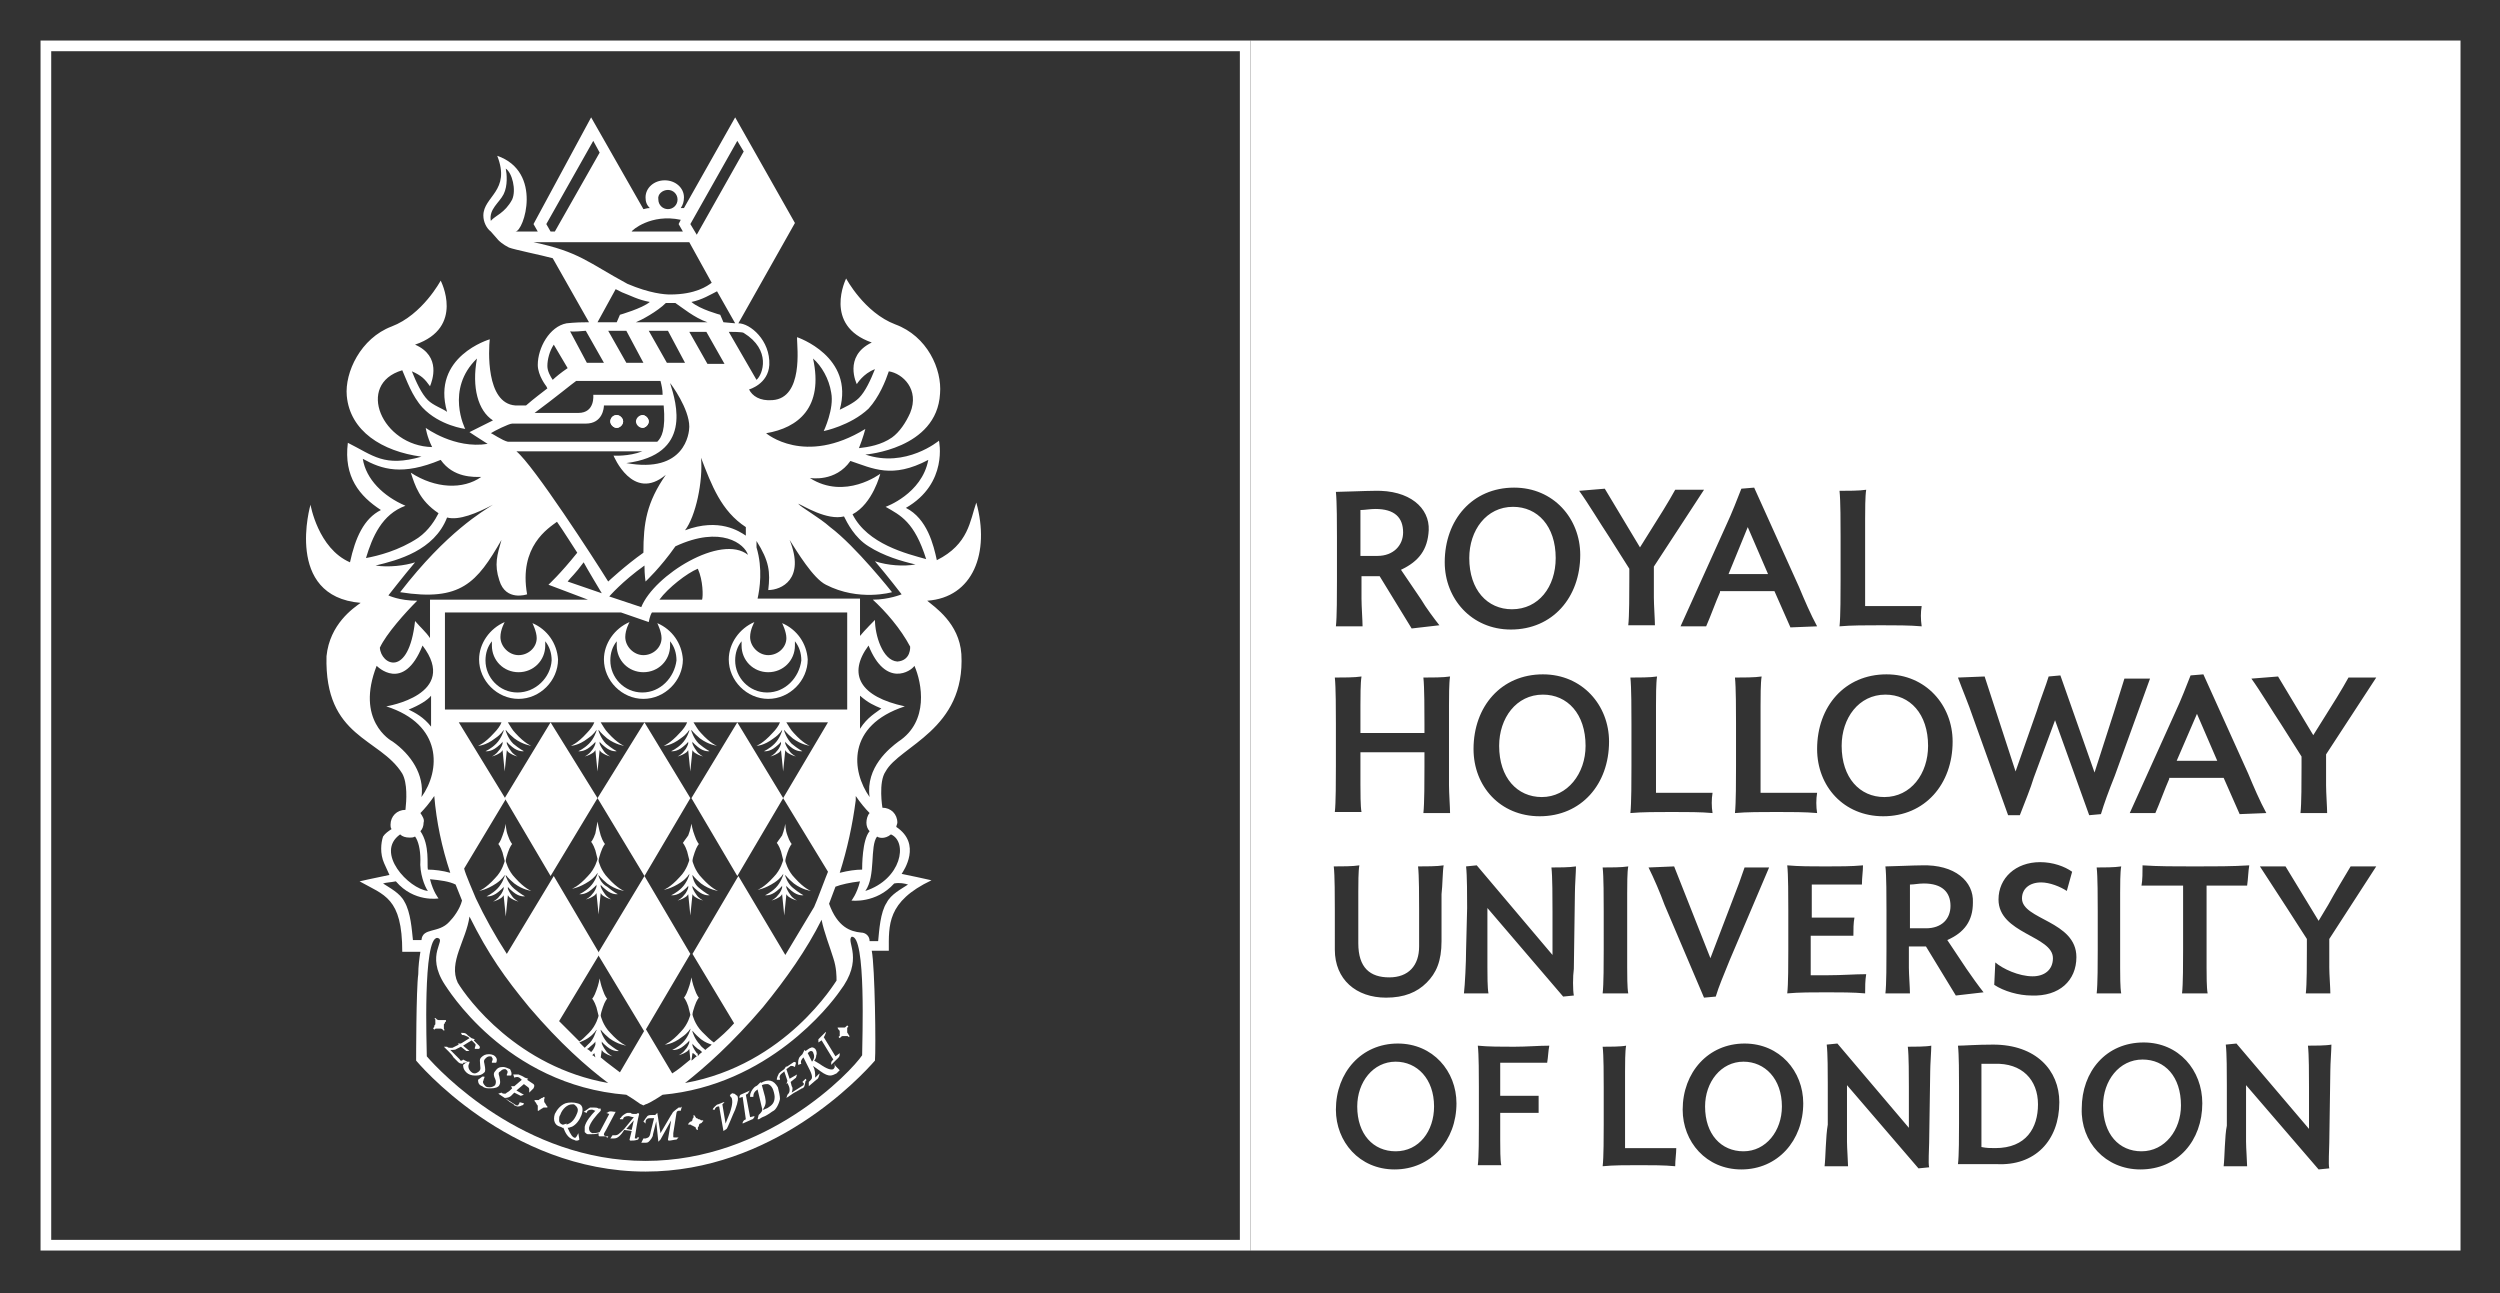 <?xml version="1.0" encoding="utf-8"?>
<!-- Generator: Adobe Illustrator 26.5.0, SVG Export Plug-In . SVG Version: 6.00 Build 0)  -->
<svg version="1.1" xmlns="http://www.w3.org/2000/svg" xmlns:xlink="http://www.w3.org/1999/xlink" x="0px" y="0px"
	 viewBox="0 0 234.3 121.2" style="enable-background:new 0 0 234.3 121.2;" xml:space="preserve">
<rect x="0" y="0" width="234.3" height="121.2" fill="#333333" stroke="none"/>
<style type="text/css">
	.st0{fill:#FFFFFF;}
	.st1{clip-path:url(#SVGID_00000023275292641761847950000011657925571615640241_);fill:#FFFFFF;}
	.st2{clip-path:url(#SVGID_00000106860918148292237100000003898697831798758063_);fill:#FFFFFF;}
	.st3{fill:none;}
</style>
<g id="Layer_1">
	<g>
		<path class="st0" d="M116.2,4.8v111.4H4.8V4.8H116.2 M117.2,3.8H3.8v113.4h113.4V3.8L117.2,3.8z"/>
	</g>
	<g>
		<g>
			<path class="st0" d="M43.5,99.6c0.1,0,0.2,0,0.3-0.1c0,0,0,0,0,0c0,0,0,0,0,0l0,0l-0.4-0.2l0,0c0,0-0.1,0.1-0.1,0.1
				c0,0-0.1,0-0.1,0c0,0-0.1,0-0.1-0.1l-0.9-0.9c0.3,0,0.5,0,0.6-0.1l0.4-0.2l0.5,0.4l0.3,0L43.4,98l0.8-0.5l0.3,0.3
				c0.1,0.1,0.1,0.1,0,0.4l0,0.1l0.4,0l0,0c0.1-0.1,0.1-0.2,0-0.3l-0.5-0.5l0.1-0.1l-0.3-0.1c-0.3-0.2-0.4-0.3-0.5-0.4
				c-0.1-0.1-0.3-0.1-0.4-0.1l-0.1,0l0.1,0.2l0,0c0,0,0,0,0.1,0c0.1,0,0.3,0.1,0.5,0.2l0.1,0.1l-0.8,0.5l-0.3,0l0.1,0.1
				c-0.2,0.1-0.4,0.2-0.6,0.3c-0.1,0-0.1,0-0.2,0c-0.1,0-0.2,0-0.3-0.1l0,0h-0.3l0.5,0.5c0.1,0.1,0.3,0.3,0.4,0.5
				c0.1,0.1,0.1,0.1,0.2,0.2c0.1,0.1,0.1,0.1,0.2,0.2c0.1,0.1,0.2,0.2,0.5,0.2C43.4,99.6,43.4,99.6,43.5,99.6z"/>
			<path class="st0" d="M45.4,99.7c-0.1-0.3,0-0.4,0.1-0.5c0.1-0.1,0.2-0.2,0.4-0.2c0.1,0,0.2,0,0.2,0.1c0.1,0.1,0.1,0.2,0,0.4
				l0,0.1l0.4,0l0,0c0.1-0.2,0.1-0.4-0.1-0.6c-0.2-0.2-0.5-0.2-0.6-0.2h0c-0.3,0-0.5,0.1-0.7,0.3c-0.2,0.2-0.1,0.4-0.1,0.7
				c0,0.2,0.1,0.4-0.1,0.6c-0.1,0.1-0.3,0.2-0.4,0.2c-0.2,0-0.3-0.1-0.4-0.2c-0.2-0.2-0.2-0.4-0.2-0.5c0,0,0-0.1,0.1-0.3l0-0.1
				l-0.2,0l-0.4,0.3v0c0,0.3,0.1,0.5,0.3,0.7c0.2,0.2,0.5,0.3,0.8,0.3c0,0,0,0,0.1,0c0.4,0,0.6-0.1,0.8-0.3
				C45.5,100.4,45.5,100.2,45.4,99.7z"/>
			<path class="st0" d="M46.8,101.7c0.1-0.2,0.1-0.3,0-0.8c-0.1-0.3-0.1-0.4,0.1-0.5c0.1-0.1,0.2-0.2,0.4-0.2c0.1,0,0.1,0,0.2,0.1
				c0.1,0.1,0.1,0.2,0,0.4l0,0.1l0.4,0l0,0c0.1-0.2,0-0.4-0.1-0.6c-0.2-0.1-0.5-0.2-0.6-0.2c0,0,0,0-0.1,0c-0.3,0-0.5,0.1-0.7,0.4
				c-0.2,0.2-0.1,0.5,0,0.7c0.1,0.2,0.1,0.4,0,0.6c-0.1,0.1-0.3,0.2-0.5,0.2c-0.1,0-0.3,0-0.4-0.1c-0.2-0.2-0.3-0.4-0.2-0.5
				c0,0,0-0.1,0.1-0.3l0-0.1l-0.2,0l-0.4,0.3l0,0c0,0.3,0.1,0.5,0.4,0.6c0.2,0.2,0.5,0.2,0.7,0.2c0,0,0.1,0,0.1,0
				C46.4,102,46.7,101.9,46.8,101.7z"/>
			<path class="st0" d="M50,101.6l-0.6-0.4l0.1-0.1l-0.3-0.1c-0.3-0.2-0.4-0.2-0.6-0.3c-0.2,0-0.3,0-0.5,0l0,0l0.1,0.3l0,0
				c0.2-0.1,0.4-0.1,0.6,0.1l0.1,0.1l-0.7,0.6l-0.3,0L48,102c-0.2,0.2-0.3,0.3-0.5,0.4c-0.1,0.1-0.1,0.1-0.2,0.1
				c-0.1,0-0.2,0-0.3-0.1l0,0l-0.3,0.1l0.6,0.4c0.1,0.1,0.4,0.3,0.5,0.4c0.1,0,0.1,0.1,0.2,0.1c0.1,0.1,0.2,0.1,0.2,0.2
				c0.1,0,0.2,0.1,0.3,0.1c0.1,0,0.2,0,0.4-0.1c0.1,0,0.2-0.1,0.2-0.2c0,0,0,0,0,0c0,0,0,0,0,0l0,0l-0.4-0.1l0,0c0,0,0,0.1-0.1,0.2
				c0,0.1-0.1,0.1-0.1,0.1c0,0-0.1,0-0.1,0l-1.1-0.7c0.3,0,0.5-0.1,0.6-0.2l0.3-0.3l0.6,0.3l0.3-0.1l-0.7-0.4l0.7-0.6l0.4,0.3
				c0.1,0.1,0.1,0.1,0.1,0.4l0,0.1L50,102l0,0C50.1,101.8,50.1,101.7,50,101.6z"/>
			<path class="st0" d="M54.1,103.4c-0.3-0.1-0.8-0.1-1.1,0c-0.5,0.2-0.8,0.6-1,1c-0.1,0.3-0.1,0.6,0,0.8c0.1,0.2,0.2,0.3,0.5,0.4
				c0.1,0,0.2,0.1,0.2,0.1l0,0c0,0,0.1,0,0.1,0c0.2,0.5,0.4,0.9,0.9,1.1c0.1,0,0.2,0.1,0.3,0.1c0.1,0,0.2,0,0.3-0.1l0,0l-0.1-0.6
				c0,0-0.1,0.2-0.1,0.2c-0.1,0.2-0.2,0.3-0.3,0.2c-0.1,0-0.3-0.2-0.6-0.9c0.2,0,0.3-0.1,0.4-0.1c0.4-0.2,0.7-0.6,0.9-1.1
				C54.7,103.9,54.6,103.5,54.1,103.4z M54.1,104.3c-0.3,0.8-0.7,1-1,1.1l0-0.1l-0.3,0.1l-0.1,0c-0.2-0.1-0.3-0.2-0.3-0.4
				c0-0.2,0-0.4,0.1-0.5c0.2-0.6,0.7-1,1.1-1c0.1,0,0.2,0,0.2,0C53.9,103.6,54.3,103.8,54.1,104.3z"/>
			<path class="st0" d="M57,106.5c-0.2,0-0.2,0-0.4-0.1c0,0,0,0,0,0c0,0,0-0.1,0-0.1c0-0.1,0.1-0.2,0.2-0.4l0.9-1.7l-0.1,0
				c-0.5-0.1-0.6,0-0.7,0.1l-0.1,0l0.3,0.1l-0.9,1.7c-0.3,0.1-0.5,0.1-0.7,0.1c-0.2-0.1-0.3-0.2-0.3-0.5c0.1-0.5,0.7-1.2,1.1-1.6
				c0,0,0,0,0-0.1c0,0,0,0,0-0.1c0,0,0,0,0,0h0c0,0,0,0-0.1,0c0,0-0.1,0-0.1,0c-0.1-0.1-0.3-0.1-0.4-0.1c-0.1,0-0.2,0-0.2,0
				c-0.1,0-0.1,0-0.2,0c-0.2,0.1-0.4,0.3-0.6,0.4l0,0l0.3,0.1l0,0c0-0.2,0.2-0.3,0.4-0.3c0,0,0.1,0,0.1,0c0.1,0,0.2,0.1,0.3,0.1
				c-0.4,0.4-0.9,1-1,1.5c0,0.1,0,0.3,0,0.5c0.1,0.1,0.2,0.2,0.3,0.2c0.1,0,0.1,0,0.2,0c0.2,0,0.6,0,0.8-0.1l0,0.2l0,0
				c0,0,0,0.1,0.1,0.1l0.6,0h0C56.9,106.7,57,106.6,57,106.5L57,106.5L57,106.5z M56.8,106.6L56.8,106.6L56.8,106.6L56.8,106.6z"/>
			<path class="st0" d="M59.6,106.7c-0.1,0-0.1,0-0.1,0c0,0,0,0,0-0.1c0-0.1,0.3-1.9,0.4-2.2l0,0l-0.1-0.1l0,0
				c-0.1,0.1-0.2,0.1-0.2,0.1c-0.1,0-0.2,0-0.2,0c-0.1,0-0.2,0-0.3-0.1c-0.1,0-0.2,0-0.3,0c-0.1,0-0.4,0.2-0.5,0.3
				c-0.1,0.1-0.1,0.2-0.2,0.2l0,0.1l0.3,0l0,0c0-0.2,0.2-0.3,0.5-0.3c0.1,0,0.3,0.1,0.5,0.1l-0.9,1.1c-0.5,0.5-0.6,0.6-0.9,0.6
				c0,0,0,0-0.1,0c0,0-0.1,0-0.1,0l0,0l-0.2,0.3l0,0l0,0c0.1,0,0.1,0,0.2,0c0.3,0,0.5,0,0.9-0.5l0.2-0.3l0.7,0.1l-0.2,0.8l0,0
				c0,0.1,0.1,0.1,0.1,0.1l0,0h0c0.2,0,0.4,0,0.7-0.1l0,0l0.1-0.2l-0.2,0C59.8,106.7,59.7,106.7,59.6,106.7z M59.4,105l-0.2,0.9
				l-0.5-0.1L59.4,105z"/>
			<path class="st0" d="M63.8,103.8c-0.1,0-0.1,0-0.2,0c0,0-0.4,0.3-0.5,0.4c-0.1,0.1-0.1,0.2-0.2,0.3l-1,1.7l-0.3-1.9l-0.2,0.2
				c0,0-0.1,0-0.1,0c-0.1,0-0.2,0-0.2,0c-0.2,0-0.4,0-0.5,0.2c-0.1,0.1-0.2,0.3-0.3,0.4l0,0l0.2,0.2l0-0.1c0-0.1,0-0.2,0.1-0.3
				c0.1-0.1,0.2-0.1,0.3-0.1c0.1,0,0.3,0,0.4,0L61,106c-0.1,0.6-0.2,0.6-0.5,0.7h0c-0.1,0-0.2,0-0.2,0l0,0l-0.2,0.4l0.1,0
				c0,0,0,0,0.1,0c0,0,0,0,0,0c0.3,0,0.4,0,0.5-0.1c0.1-0.1,0.4-0.4,0.4-0.7l0.3-1.2l0.2,1.9l0.2-0.2l1-1.8l-0.3,1.8
				c0,0.1,0.1,0.1,0.1,0.1l0,0c0.2,0,0.5-0.1,0.7-0.1l0,0l0.2-0.2l-0.1,0c0,0-0.1,0-0.1,0c-0.1,0-0.2,0-0.2,0c-0.1,0-0.1,0-0.1-0.1
				c0,0,0-0.2,0-0.3l0.3-1.9c0-0.1,0.1-0.2,0.2-0.2c0,0,0.2,0,0.2,0l0,0l0.1-0.4L63.8,103.8C63.9,103.8,63.9,103.8,63.8,103.8z"/>
			<path class="st0" d="M68.8,102.5L68.8,102.5c-0.1,0-0.2-0.1-0.2,0c-0.1,0-0.1,0-0.2,0.2l0,0l0,0c0.1,0.1,0.2,0.2,0.2,0.3
				c0.1,0.4-0.1,1-0.2,1.3l-0.4,1l-0.3-1.8l0.2-0.2l0,0c0,0-0.1,0-0.1,0l-0.5,0.2c-0.1,0-0.2,0.1-0.3,0.2c-0.1,0.1-0.2,0.2-0.2,0.3
				l0,0l0.2,0l0,0c0-0.2,0.2-0.3,0.3-0.3c0,0,0.1,0,0.1,0l0.4,2.3l0.3-0.2c0.1-0.1,0.6-1.4,0.8-1.8c0.3-0.8,0.3-1.1,0.2-1.3
				C68.9,102.6,68.9,102.5,68.8,102.5z"/>
			<path class="st0" d="M69.9,102.6c0.2-0.1,0.2-0.1,0.3-0.3l0.1-0.1l-0.9,0.4c0,0-0.1,0.1-0.1,0.2l0,0.1l0.3-0.1l0.3,2.1
				c-0.2,0.1-0.2,0.1-0.3,0.3l0,0.1l0.9-0.4c0.1,0,0.1-0.1,0.2-0.2l0-0.1l-0.4,0.1L69.9,102.6z"/>
			<path class="st0" d="M71.3,101.5l0-0.1l-0.3,0.3c-0.1,0.1-0.2,0.1-0.3,0.2c-0.2,0.2-0.4,0.5-0.4,0.8l0,0.1l0.3,0l0,0
				c0-0.3,0.1-0.5,0.4-0.7l0.4,1.7c0.1,0.3,0,0.4-0.3,0.7l0,0l-0.1,0.4l0.1,0c0.1,0,0.1-0.1,0.2-0.1c0.1-0.1,0.2-0.1,0.4-0.2
				c0.4-0.2,0.6-0.4,0.8-0.5c0.2-0.1,0.5-0.6,0.6-1.1c0-0.3-0.1-0.7-0.2-1.1C72.5,101.2,72,101.1,71.3,101.5z M71.7,102.8l-0.3-1.1
				c0.2-0.1,0.4-0.1,0.5-0.1c0.2,0,0.4,0.2,0.5,0.4c0.1,0.2,0.2,0.6,0.2,0.8c0,0.6-0.3,0.8-0.6,1c-0.1,0.1-0.3,0.1-0.4,0.2
				c0,0-0.1,0-0.1,0C71.8,103.5,71.8,103.3,71.7,102.8z"/>
			<path class="st0" d="M75.5,101.1C75.5,101.1,75.5,101.1,75.5,101.1L75.5,101.1l-0.3,0.3l0,0c0,0,0.1,0.1,0.1,0.1
				c0.1,0.1,0,0.1,0,0.2l-1.1,0.7c0.1-0.3,0.1-0.5,0-0.6l-0.1-0.4l0.5-0.4l0.1-0.3l-0.7,0.4l-0.3-0.9l0.4-0.3c0,0,0.1,0,0.1,0
				c0.1,0,0.1,0,0.3,0.1l0,0l0.1-0.4l0,0c-0.1-0.1-0.2-0.1-0.3,0l-0.6,0.4l0-0.1l-0.2,0.3c-0.3,0.2-0.4,0.3-0.5,0.4
				c-0.1,0.2-0.2,0.4-0.2,0.6l0,0l0.3,0l0-0.1c-0.1-0.2,0-0.4,0.3-0.6l0.1-0.1l0.3,0.9l-0.1,0.3l0.1-0.1c0.1,0.2,0.2,0.4,0.2,0.6
				c0,0.2,0,0.3-0.2,0.5l-0.1,0.3l0.6-0.4c0.1-0.1,0.4-0.2,0.5-0.3c0.1,0,0.1-0.1,0.2-0.1c0.1-0.1,0.2-0.1,0.2-0.1
				c0.2-0.1,0.2-0.2,0.3-0.7C75.6,101.3,75.6,101.2,75.5,101.1C75.5,101.1,75.5,101.1,75.5,101.1z"/>
			<path class="st0" d="M78.2,99.7c0.1,0.3,0,0.4-0.1,0.5c-0.2,0.1-0.6,0-1.3-0.5l-0.5-0.3c0.1-0.1,0.2-0.3,0.2-0.5
				c0.1-0.2,0-0.5-0.1-0.6c-0.1-0.1-0.3-0.2-0.4-0.1c-0.1,0-0.2,0.1-0.5,0.3l-0.1-0.1l-0.2,0.4c-0.1,0.1-0.1,0.1-0.2,0.2
				c-0.2,0.2-0.2,0.5-0.2,0.7v0.1l0.3-0.1l0,0c-0.1-0.2,0-0.4,0.2-0.6l0.6,1.2c0.3,0.6,0.2,0.8,0.1,0.9l-0.2,0.2l0,0.4l0.7-0.6
				c0.2-0.1,0.2-0.2,0.3-0.5l0-0.1l-0.4,0.4c0-0.4,0-0.7-0.2-1.1l0.7,0.5c0.4,0.3,0.7,0.4,0.9,0.4c0.2,0,0.4-0.1,0.6-0.2
				c0,0,0.2-0.2,0.3-0.3l0,0l-0.4-0.4L78.2,99.7z M76.3,99c0,0.2-0.1,0.4-0.2,0.5l-0.4-0.8c0.1-0.1,0.2-0.2,0.3-0.2
				c0.1,0,0.1,0,0.2,0.1C76.2,98.7,76.3,98.8,76.3,99z"/>
			<path class="st0" d="M78.3,99l-1.1-1.8c0.1-0.1,0.1-0.2,0.2-0.4l0-0.1l-0.7,0.7c0,0,0,0.1,0,0.2l0,0.1l0.3-0.2l1.1,1.8
				c-0.2,0.2-0.2,0.2-0.2,0.4v0.1l0.7-0.7c0,0,0.1-0.1,0.1-0.3l0-0.1L78.3,99z"/>
		</g>
		<path class="st0" d="M91.5,47.1c-0.6,1.7-0.7,3.9-3.7,5.4c-0.3-1.4-0.9-3.9-2.9-4.9c4-2.3,3.1-6.3,3.1-6.3s-3.1,2.6-6.9,1.3
			c0,0,6.7-0.5,7-5.7c0.2-2.3-1.2-5.4-4.2-6.5c-2.9-1.1-4.6-4.3-4.6-4.3c0,0-2.2,4.4,2.4,6c-2.7,1.3-1.4,3.9-1.4,3.9s0.6-1,1.7-1.4
			c-0.4,1-0.9,2.1-1.5,2.7c-0.5,0.5-1.4,0.9-1.8,1.1c1.4-5-4-6.8-4-6.8s0,0.1,0,0.2c0,0.7,0.6,5.5-2.3,5.7c-1.2,0.1-1.9-0.4-2.2-1
			c0,0,1.8-0.5,1.9-2.3c0.1-2.3-1.8-3.9-2.9-3.9l5.3-9.4l-5.6-9.9l-4.8,8.5c-0.1,0-0.2,0-0.3,0c0.2-0.3,0.3-0.6,0.3-1
			c0-0.9-0.8-1.6-1.8-1.6c-1,0-1.8,0.7-1.8,1.6c0,0.4,0.1,0.7,0.4,1c-0.3,0-0.5,0.1-0.6,0.1l-4.9-8.6L50,21l0.4,0.7h-2.1
			c0.8,0,2.6-5.6-1.7-7.1c1.3,3.3-1.3,3.8-1.3,5.6c0,0.6,0.3,1.2,0.7,1.5l0.7,0.8c0.1,0.1,0.4,0.4,1,0.7c0.5,0.2,3,0.7,4.1,1l3.4,6
			c-1.5,0-1.9,0.1-2.1,0.1c-1.6,0.3-2.7,2.3-2.7,3.9c0,1,0.8,2,0.8,2l0,0l0.1,0.2c-0.5,0.4-1.2,0.9-2,1.6c-0.3,0-0.6,0-1,0
			c-2.8-0.2-2.5-5.3-2.4-6.2c0,0-5.5,1.6-4,6.8c-0.4-0.3-1.3-0.6-1.8-1.1c-0.6-0.6-1.1-1.7-1.5-2.7c0.9,0.4,1.2,0.7,1.7,1.4
			c0.2-0.5,1.1-2.8-1.4-3.9c4.7-1.6,2.4-6,2.4-6c0,0-1.7,3.2-4.6,4.3c-2.9,1.1-4.4,4.3-4.2,6.5c0.3,3.3,3.3,5.2,7,5.7
			c-3.5,1-4.5-0.1-6.9-1.3c-0.4,3.2,1.1,5,3.1,6.3c-1.6,0.8-2.4,2.6-2.9,4.9c-3-1.3-3.7-5.4-3.7-5.4s-2.5,8.6,4.7,9.2
			c-0.7,0.5-2.9,2-3.2,5c-0.2,7.7,5,7.6,7.1,11c0.5,0.9,0.4,2.5,0.3,3.4c0,0,0,0,0,0c-0.8,0-1.4,0.6-1.4,1.4c0,0.1,0,0.3,0.1,0.4
			c-0.3,0.2-0.6,0.4-0.8,0.7C35.7,79,35.6,80,36,80.9c0.2,0.4,0.3,0.7,0.5,1.1c-1.5,0.3-2.8,0.6-2.8,0.6c2.3,1.3,4,1.5,4,6.6h1.7
			c-0.1,0.6-0.2,1.4-0.2,2.1C39,92.7,39,99.4,39,99.4s8.6,10.4,21.5,10.4l0,0c11.9,0,20.1-8.8,21.5-10.4c0.1-1.1,0-8.8-0.3-10.3h1.6
			c0-2.4-0.2-4.6,4-6.6c-1.4-0.3-1.3-0.3-2.8-0.6c0.2-0.3,1.9-2.8-0.5-4.4c0-0.1,0.1-0.3,0.1-0.4c0-0.8-0.6-1.4-1.4-1.4
			c0,0-0.4-2.4,0.3-3.4c1.3-2.4,7.5-3.9,7.1-11c-0.2-2.9-2.5-4.4-3.2-5C91.2,56,92.8,51.8,91.5,47.1z M48,18.7c-0.7,1.3-1.6,1.5-2,2
			c-0.2-1.1,0.8-1.7,1.2-2.5c0.4-0.8,0.3-1.9,0.2-2.4C48,16.2,48.4,17.8,48,18.7z M76.2,33.6c0.8,0.7,1.5,1.9,1.7,3.2
			c0.3,1.5-0.7,3.6-0.7,3.6s2.5-0.5,4.2-2.1c1-1.1,1.6-2.6,1.9-3.5c1.3,0.2,2.9,1.7,2,3.9c-0.4,0.9-1,1.8-1.7,2.3
			c-1,0.7-2.2,0.9-3.1,1c0.4-1,0.6-1.8,0.6-1.8c-5.7,3.5-9.3,0.4-9.3,0.4C74.8,40.1,77.2,38.2,76.2,33.6z M70.9,50.7
			c1.2,1.9,1.3,2.9,1.1,4.6c1.2,0,3.5-1,2-4.7c0.7,1.1,2.2,3.6,3.4,4.2c3.1,1.6,6.2,0.7,6.2,0.7s-3.4-4.3-5.8-6.1
			c-1-0.9-2.8-1.9-3-2.2c0.5,0.2,2.7,1.6,4.3,1.2c0.3,0.6,1,2,2.3,2.8c1.4,0.9,3.1,1.4,4.4,1.7c-1.1,0.2-2.6,0.1-3.8-0.3
			c1.2,1.4,2.5,3.1,2.5,3.1s-1.2,0.5-2.7,0.5c1.2,1.1,2.6,2.7,3.5,4.4c0,0,0.1,1.3-1.2,1.4c-1.4-0.1-2.1-2.5-2.1-3.9
			c0,0-1,1-1.4,1.5l0-3.5l-9.6,0c0.2-0.9,0.5-2.8-0.1-4.8L70.9,50.7z M81.5,77.9c-0.7,0.8-0.7,3.3-0.7,3.6c-0.6,0-1.3,0.1-2.1,0.3
			c0.7-2.2,1.2-4.5,1.5-6.8l0-0.4c0.4,0.6,0.9,1.2,1.3,1.6c-0.2,0.2-0.3,0.6-0.3,0.9C81.2,77.4,81.3,77.7,81.5,77.9z M79.4,57.4v9.1
			H41.7l0-9.1h16.5l2.6,0.9c0,0,0.1-0.6,0.3-0.9H79.4z M77.6,81.7c-0.1,0.2-1.1,2.9-1.3,3.3l-2.7,4.5l-4.4-7.4l-4.3,7.3l3.9,6.5
			c-0.6,0.7-1.3,1.3-1.9,1.8c-0.3-0.2-0.6-0.5-1.1-1c-0.7-0.7-0.9-1.6-0.9-1.6h0c0-0.2,0.1-0.5,0.2-0.8c0.2-0.6,0.4-0.8,0.4-0.8v0
			c0,0-0.2-0.2-0.4-0.8c-0.2-0.5-0.3-1.1-0.3-1.1s-0.1,0.6-0.3,1.1c-0.2,0.6-0.4,0.8-0.4,0.8v0c0,0,0.2,0.2,0.4,0.8l0.2,0.8h0
			c0,0-0.2,0.9-0.9,1.6c-0.9,1-1.5,1.2-1.5,1.2s0.7,0,1.6-0.7c0.6-0.4,0.8-0.8,0.8-0.8l0,0.1c0,0-0.2,0.7-0.7,1.2
			c-0.5,0.5-1,0.7-1,0.7s0.5,0.1,1.1-0.4c0.5-0.4,0.5-0.5,0.5-0.5l0,0.2c0,0-0.1,0.4-0.4,0.7c-0.2,0.3-0.6,0.5-0.6,0.5
			s0.4-0.1,0.7-0.3c0.2-0.1,0.3-0.3,0.3-0.3l0.1,1c-0.6,0.5-1.2,1-1.7,1.3l-2.5-4.2l-2.4,4.1c-0.5-0.4-1.1-0.8-1.8-1.4l0.1-0.7
			c0,0,0.1,0.2,0.3,0.3c0.3,0.2,0.7,0.3,0.7,0.3s-0.4-0.2-0.6-0.5c-0.3-0.4-0.4-0.7-0.4-0.7l0-0.2c0,0,0,0.1,0.5,0.5
			c0.6,0.5,1.1,0.4,1.1,0.4s-0.4-0.2-1-0.7c-0.5-0.5-0.7-1.2-0.7-1.2l0-0.1c0,0,0.2,0.3,0.8,0.8c0.8,0.6,1.6,0.7,1.6,0.7
			s-0.6-0.2-1.5-1.2c-0.7-0.7-0.9-1.6-0.9-1.6h0c0-0.2,0.1-0.5,0.2-0.8c0.2-0.6,0.4-0.8,0.4-0.8v0c0,0-0.2-0.2-0.4-0.8
			c-0.2-0.5-0.3-1.1-0.3-1.1l0,0c0,0-0.1,0.6-0.3,1.1c-0.2,0.6-0.4,0.8-0.4,0.8v0c0,0,0.2,0.2,0.4,0.8l0.2,0.8h0
			c0,0-0.2,0.9-0.9,1.6c-0.4,0.4-0.7,0.7-0.9,0.8c-0.6-0.6-1.2-1.2-1.9-1.9l3.8-6.3l-4.3-7.3l-4.4,7.3c-1.1-1.7-2.1-3.5-2.9-5.2
			c0,0,0,0,0,0c-0.2-0.5-1-2.3-1.1-2.8l3.9-6.5L43,67.7h4c-0.1,0.3-0.4,0.7-0.7,1c-0.9,1-1.5,1.2-1.5,1.2s0.7,0,1.6-0.7
			c0.6-0.4,0.8-0.8,0.8-0.8l0,0.1c0,0-0.2,0.7-0.7,1.2c-0.5,0.5-1,0.7-1,0.7s0.5,0.1,1.1-0.4c0.5-0.4,0.5-0.5,0.5-0.5l0,0.2
			c0,0-0.1,0.4-0.4,0.7c-0.2,0.3-0.6,0.5-0.6,0.5s0.4-0.1,0.7-0.3c0.2-0.1,0.3-0.3,0.3-0.3l0.2,2h0l0.2-2c0,0,0.1,0.2,0.3,0.3
			c0.3,0.2,0.7,0.3,0.7,0.3s-0.4-0.2-0.6-0.5c-0.3-0.4-0.4-0.7-0.4-0.7l0-0.2c0,0,0,0.1,0.5,0.5c0.6,0.5,1.1,0.4,1.1,0.4
			s-0.4-0.2-1-0.7c-0.5-0.5-0.7-1.2-0.7-1.2l0-0.1c0,0,0.2,0.3,0.8,0.8c0.8,0.6,1.6,0.7,1.6,0.7s-0.6-0.2-1.5-1.2
			c-0.3-0.3-0.5-0.7-0.7-1h8.1c-0.1,0.3-0.4,0.7-0.7,1c-0.9,1-1.5,1.2-1.5,1.2s0.7,0,1.6-0.7c0.6-0.4,0.8-0.8,0.8-0.8l0,0.1
			c0,0-0.2,0.7-0.7,1.2c-0.5,0.5-1,0.7-1,0.7s0.5,0.1,1.1-0.4c0.5-0.4,0.5-0.5,0.5-0.5l0,0.2c0,0-0.1,0.4-0.4,0.7
			c-0.2,0.3-0.6,0.5-0.6,0.5s0.4-0.1,0.7-0.3c0.2-0.1,0.3-0.3,0.3-0.3l0.2,2h0l0.2-2c0,0,0.1,0.2,0.3,0.3c0.3,0.2,0.7,0.3,0.7,0.3
			s-0.4-0.2-0.6-0.5c-0.3-0.4-0.4-0.7-0.4-0.7l0-0.2c0,0,0,0.1,0.5,0.5c0.6,0.5,1.1,0.4,1.1,0.4s-0.4-0.2-1-0.7
			c-0.5-0.5-0.7-1.2-0.7-1.2l0-0.1c0,0,0.2,0.3,0.8,0.8c0.8,0.6,1.6,0.7,1.6,0.7s-0.6-0.2-1.5-1.2c-0.3-0.3-0.5-0.7-0.7-1h8.1
			c-0.1,0.3-0.4,0.7-0.7,1c-0.9,1-1.5,1.2-1.5,1.2s0.7,0,1.6-0.7c0.6-0.4,0.8-0.8,0.8-0.8l0,0.1c0,0-0.2,0.7-0.7,1.2
			c-0.5,0.5-1,0.7-1,0.7s0.5,0.1,1.1-0.4c0.5-0.4,0.5-0.5,0.5-0.5l0,0.2c0,0-0.1,0.4-0.4,0.7c-0.2,0.3-0.6,0.5-0.6,0.5
			s0.4-0.1,0.7-0.3c0.2-0.1,0.3-0.3,0.3-0.3l0.2,2h0l0.2-2c0,0,0.1,0.2,0.3,0.3c0.3,0.2,0.7,0.3,0.7,0.3s-0.4-0.2-0.6-0.5
			c-0.3-0.4-0.4-0.7-0.4-0.7l0-0.2c0,0,0,0.1,0.5,0.5c0.6,0.5,1.1,0.4,1.1,0.4s-0.4-0.2-1-0.7c-0.5-0.5-0.7-1.2-0.7-1.2l0-0.1
			c0,0,0.2,0.3,0.8,0.8c0.8,0.6,1.6,0.7,1.6,0.7s-0.6-0.2-1.5-1.2c-0.3-0.3-0.5-0.7-0.7-1h8.1c-0.1,0.3-0.4,0.7-0.7,1
			c-0.9,1-1.5,1.2-1.5,1.2s0.7,0,1.6-0.7c0.6-0.4,0.8-0.8,0.8-0.8l0,0.1c0,0-0.2,0.7-0.7,1.2c-0.5,0.5-1,0.7-1,0.7s0.5,0.1,1.1-0.4
			c0.5-0.4,0.5-0.5,0.5-0.5l0,0.2c0,0-0.1,0.4-0.4,0.7c-0.2,0.3-0.6,0.5-0.6,0.5s0.4-0.1,0.7-0.3c0.2-0.1,0.3-0.3,0.3-0.3l0.2,2h0
			l0.2-2c0,0,0.1,0.2,0.3,0.3c0.3,0.2,0.7,0.3,0.7,0.3s-0.4-0.2-0.6-0.5c-0.3-0.4-0.4-0.7-0.4-0.7l0-0.2c0,0,0,0.1,0.5,0.5
			c0.6,0.5,1.1,0.4,1.1,0.4s-0.4-0.2-1-0.7c-0.5-0.5-0.7-1.2-0.7-1.2l0-0.1c0,0,0.2,0.3,0.8,0.8c0.8,0.6,1.6,0.7,1.6,0.7
			s-0.6-0.2-1.5-1.2c-0.3-0.3-0.5-0.7-0.7-1h3.9l-4.2,7.1L77.6,81.7z M65.3,98.7c-0.3-0.4-0.4-0.7-0.4-0.7l0-0.2c0,0,0,0.1,0.5,0.5
			c0.2,0.1,0.3,0.2,0.4,0.3c-0.1,0.1-0.3,0.2-0.4,0.4C65.4,98.8,65.4,98.7,65.3,98.7z M65.3,99c-0.2,0.1-0.3,0.3-0.5,0.4l0.1-0.7
			C65,98.7,65.1,98.8,65.3,99C65.3,99,65.3,99,65.3,99z M65.6,97.9c-0.5-0.5-0.7-1.2-0.7-1.2l0-0.1c0,0,0.2,0.3,0.8,0.8
			c0.4,0.3,0.7,0.4,1,0.5c-0.2,0.2-0.4,0.3-0.6,0.5C65.9,98.2,65.7,98.1,65.6,97.9z M71.5,94.4c2.2-2.7,4.1-5.4,5.5-8.2
			c0.2,1.1,0.8,2.6,1.1,3.6c0.3,0.9,0.3,1.7,0.3,2.1c0,0,0,0,0,0c-0.1,0.1-4.7,7.9-14.2,9.6C66.1,100,68.6,97.8,71.5,94.4z M44,85.9
			c1.8,3.6,3.3,5.7,5.6,8.5c2.9,3.4,5.4,5.6,7.4,7.1c-8.5-1.5-13.2-7.9-14.1-9.4C42,90.2,43.7,88.1,44,85.9z M55.8,97.9
			c0,0-0.1,0.4-0.4,0.7c0,0,0,0,0,0c-0.1-0.1-0.2-0.2-0.4-0.3c0.1,0,0.2-0.1,0.3-0.2c0.5-0.4,0.5-0.5,0.5-0.5L55.8,97.9z M55.8,99.1
			c-0.1-0.1-0.2-0.2-0.3-0.2c0.1-0.1,0.2-0.2,0.2-0.2L55.8,99.1z M55.1,97.9c-0.1,0.1-0.2,0.2-0.3,0.3c-0.2-0.2-0.3-0.3-0.5-0.5
			c0.2-0.1,0.5-0.2,0.8-0.4c0.6-0.4,0.8-0.8,0.8-0.8l0,0.1C55.8,96.7,55.7,97.4,55.1,97.9z M39.4,76.2c0.4-0.4,0.9-1,1.3-1.6l0,0
			c0.2,2.4,0.7,4.8,1.5,7.2c-0.7-0.2-1.5-0.3-2.1-0.3c-0.1-0.4,0.2-2.3-0.7-3.6c0.2-0.2,0.3-0.5,0.3-0.8
			C39.8,76.8,39.6,76.5,39.4,76.2z M40.3,59.8c-0.4-0.6-0.9-1-1.4-1.6c-0.6,5.4-3.2,4.1-3.3,2.5c0.6-1.3,2.4-3.3,3.5-4.4
			c-1.7,0-2.7-0.5-2.7-0.5s1.4-1.8,2.5-3.1C38,53,36.4,53.2,35.2,53c2.1-0.5,5.5-1.4,6.7-4.5c1.1,0.3,2.8-0.4,4.3-1.2
			c-0.9,0.6-4.3,2.5-8.7,8.2c5.7,0.9,7.2-0.9,9.5-4.9c-0.4,1.4-0.7,2.3-0.2,3.8c0.6,2,2.6,1.3,2.6,1.3c-0.8-4.5,2-6.2,2.8-6.8
			c0.5,0.7,1.7,2.6,1.9,2.9c-1.6,2-2.7,3-2.7,3l3.7,1.4H40.3V59.8z M58.7,31l1.6,3h-1.6l-1.7-3H58.7z M56,30.2l1.7-3.1
			c0.2,0.1,0.4,0.2,0.6,0.3c0.8,0.3,1.5,0.7,2.6,0.9c-0.7,0.6-2.8,1.2-2.8,1.2l-0.3,0.7H56z M59.6,30.2c0.5-0.2,2-1,2.8-1.8
			c0.3,0,0.7,0,0.9,0c0.6,0.4,1.8,1.4,3,1.8H59.6z M60.1,56.9l-3-1c0,0,1.2-1.4,3.3-2.9c0,0.9,0.1,1.5,0.1,1.5s1.4-1.3,2.8-3.3
			c4.3-2,6.5-0.2,6.8,0.8C67.6,50,61.3,53.9,60.1,56.9z M65.8,56.2h-4c0.8-1.1,2.6-2.5,3.6-2.9C65.9,54.4,65.9,55.9,65.8,56.2z
			 M69.9,50.2c-0.6-0.4-2.5-1.7-5.7-0.5c1-1.3,1.7-4.6,1.5-6.8c1,2.6,1.9,5,4.2,6.5L69.9,50.2z M66.3,34.1l-1.7-3h1.6l1.7,3
			C67.5,34.1,66.3,34.1,66.3,34.1z M67.8,30.2l-0.3-0.7c0,0-1.9-0.5-2.7-1.2c1-0.2,1.8-0.7,2.4-1l1.7,3
			C68.8,30.3,67.8,30.2,67.8,30.2z M62.6,31l1.6,3h-1.7l-1.7-3L62.6,31z M62.8,35.9c0.1,0.1,1.8,2.4,1.8,4.1c0,0.6-0.4,4.4-5.9,3.4
			C64.9,42.6,63.4,37.8,62.8,35.9z M57.5,42.7c0,0,1.8,4.4,4.9,1.8c-1.8,2.6-2.1,4.5-2.1,7.3C58.6,53,57,54.5,57,54.5
			c-1.3-2.1-7-10.9-8.6-12.2h11.8C58.9,42.8,57.5,42.7,57.5,42.7z M56.4,55.6l-3.2-1.1c0.3-0.4,0.7-0.7,1.5-1.8
			C54.9,53.1,56.4,55.6,56.4,55.6z M70.9,35.6C70.9,35.6,70.9,35.6,70.9,35.6C70.9,35.6,70.9,35.6,70.9,35.6
			C70.9,35.6,70.9,35.6,70.9,35.6z M69.7,31.2c2.6,1.6,1.8,3.9,1.2,4.4l-2.6-4.5C68.5,31.1,69.6,31.1,69.7,31.2z M69.1,13.2l0.6,1
			L65.3,22l-0.6-1L69.1,13.2z M62.6,17.8c0.5,0,0.9,0.4,0.9,0.9c0,0.5-0.4,0.9-0.9,0.9c-0.5,0-0.9-0.4-0.9-0.9
			C61.6,18.2,62.1,17.8,62.6,17.8z M63.8,20.6L63.6,21l0.4,0.7l-4.8,0C59.2,21.6,61,20,63.8,20.6z M55.6,13.2l0.6,1.1L52,21.7h-0.4
			L51.2,21L55.6,13.2z M50,22.7h10.3h4.3l2.1,3.8c-0.4,0.3-1.5,1.1-3.9,1.1c-0.5,0-1.9-0.1-4-1C55.1,24.6,54.3,23.6,50,22.7z
			 M54.9,31l1.7,3l-1.6,0l-1.6-3C53.3,31.1,53.8,31.1,54.9,31z M51.3,34.3c0-0.6,0.2-1.4,0.6-2l1.3,2.2c-0.6,0.4-1.2,0.9-1.4,1.1
			C51.6,35.3,51.3,34.8,51.3,34.3z M54,35.7c0.1,0,0.6,0,2.3,0c1.7,0,3.9,0,5.6,0c0.1,0.4,0.2,0.8,0.2,1.3l-6.5,0
			c0,0,0.2,1.7-1.4,1.7l-4.1,0C52,37.3,53.7,35.9,54,35.7z M48,39.7h6.9c1.6,0,1.7-1.5,1.7-1.7h5.6c0.2,2.3-0.2,3-0.6,3.4h-14
			c-0.5-0.1-1.5-0.8-1.6-0.8C46.3,40.4,47.7,39.7,48,39.7z M37.7,34.7c0.4,0.9,0.9,2.4,1.9,3.5c1.6,1.7,4,2,4,2s-1.9-3.7,1.1-6.6
			c-0.5,2.7,0.1,4.9,1.5,5.8L44,40.5c0,0,0.9,0.6,1.7,1.1c-3.1,0.5-5.8-1.5-5.8-1.5s0.1,0.8,0.6,1.8C35.8,41.8,33.3,36,37.7,34.7z
			 M38,47.4c-2.1-0.9-3.7-2.5-4-4.4c1.8,1,3.7,1.6,7.3,0.1c1.2,1.7,3.1,1.6,3.8,1.6c-1.7,1.2-4.3,1.1-6.6-0.4
			c0.4,1.2,0.8,2.6,2.6,3.8c-0.3,0.6-0.9,1.6-1.9,2.3c-1.8,1.2-3.8,1.7-4.9,1.9C34.9,50.3,35.8,48.2,38,47.4z M36.8,69.5
			c-0.2-0.1-3.5-2-1.5-7.1c0,0,2.5,2.6,4.3-1.9c3.5,4.6-3.4,5.7-3.4,5.7c5.3,1.7,5.1,6,3.3,8.5C39.8,72.6,38.5,70.7,36.8,69.5z
			 M40.4,65.2l0,2.9c-0.7-0.9-1.5-1.3-2.1-1.6C39.3,66.1,40.1,65.6,40.4,65.2z M37.5,78.2c0.2,0.2,0.5,0.3,0.9,0.3
			c0.2,0,0.3,0,0.5-0.1c0.3,0.4,0.5,1.2,0.5,2.2c-0.1,1.2,0.4,2.5,0.7,2.9C38.3,83.3,35.1,79.9,37.5,78.2z M39.5,88.1h-0.8
			c-0.1-0.9-0.2-2.6-0.8-3.6c-0.4-0.8-1.4-1.3-2-1.7c0.3-0.1,0.7-0.1,1.2-0.2c1.7,2,4,1.6,4,1.6s-0.5-0.6-0.8-1.8
			c1,0.1,1.8,0.2,2.4,0.5c0.2,0.5,0.4,1,0.6,1.5c-0.2,0.8-0.8,1.6-1.2,2C41.1,87.5,39.6,86.9,39.5,88.1z M60.5,108.8
			c-11.4,0-19.3-8.4-20.5-9.8c0-0.8-0.4-11.2,1-11.1c0.9,0.2-1.2,1.5,0.7,4.4c0.1,0.1,5.6,9.4,17,10.3c1,0.6,1.3,0.9,1.4,0.9
			l0.2,0.1l0.2-0.1c0.1,0,0.7-0.3,1.6-0.9c9.9-0.9,15.7-8.4,16.6-9.7c2.3-3,0.6-4.6,1.1-5.1c1.4-0.3,1,9.9,1,11.1
			C79.8,100.4,71.9,108.8,60.5,108.8z M85.1,82.9c-0.6,0.4-1.6,0.9-2,1.7c-0.6,0.9-0.7,2.6-0.8,3.6h-0.8c0-0.5-0.4-0.8-0.8-0.8
			c-1-0.1-2.2-0.5-3-2.7c0.2-0.5,0.4-1.1,0.6-1.6c0.5-0.2,1.4-0.4,2.3-0.5c-0.3,1.2-0.8,1.8-0.8,1.8s2.3,0.3,4-1.6
			C84.3,82.7,84.8,82.8,85.1,82.9z M83.5,78.2c1.6,0.7,1,4.2-2.4,5.3c1-1.4,0.4-4.2,1.1-5.1C82.3,78.5,82.9,78.7,83.5,78.2z
			 M84.2,69.5c-0.8,0.6-3.1,2.4-2.7,5.2c-1.7-2.4-2.2-6.7,3.3-8.5c-4.2-0.9-5.4-3-3.4-5.7c1.6,4,4,2.4,4.3,1.9
			C86.4,64,87.1,67.6,84.2,69.5z M80.6,68.3v-3.1c0.8,0.7,1.3,0.9,2,1.2C82.1,66.8,81.3,67.2,80.6,68.3z M79.9,48.2
			c1.9-1,2.6-3.8,2.6-3.8s-3.3,2.5-6.6,0.4c0.1,0,2.4,0.4,3.8-1.6c2.1,0.7,3.9,1.7,7.3-0.1c-0.6,3.2-4,4.4-4,4.4
			c1.4,0.8,2.7,1.4,3.8,4.9C85,51.9,81.3,51,79.9,48.2z"/>
		<path class="st0" d="M73.6,82.1l0-0.1c0,0,0.2,0.3,0.8,0.8c0.8,0.6,1.6,0.7,1.6,0.7s-0.6-0.2-1.5-1.2c-0.7-0.7-0.9-1.6-0.9-1.6h0
			c0-0.2,0.1-0.5,0.2-0.8c0.2-0.6,0.4-0.8,0.4-0.8v0c0,0-0.2-0.2-0.4-0.8c-0.2-0.5-0.2-1.1-0.2-1.1h0c0,0-0.1,0.6-0.3,1.1
			C73,78.7,72.8,79,72.8,79v0c0,0,0.2,0.2,0.4,0.8l0.2,0.8h0c0,0-0.2,0.9-0.9,1.6c-0.9,1-1.5,1.2-1.5,1.2s0.7-0.1,1.6-0.7
			c0.6-0.4,0.8-0.8,0.8-0.8l0,0.1c0,0-0.2,0.7-0.7,1.2c-0.5,0.5-1,0.7-1,0.7s0.5,0.1,1.1-0.4c0.5-0.4,0.5-0.5,0.5-0.5l0,0.2
			c0,0-0.1,0.4-0.4,0.7c-0.2,0.3-0.6,0.5-0.6,0.5s0.4-0.1,0.7-0.3c0.2-0.1,0.3-0.3,0.3-0.3l0.2,2h0l0.2-2c0,0,0.1,0.2,0.3,0.3
			c0.3,0.2,0.7,0.3,0.7,0.3s-0.4-0.2-0.6-0.5c-0.3-0.4-0.4-0.7-0.4-0.7l0-0.2c0,0,0,0.1,0.5,0.5c0.6,0.5,1.1,0.4,1.1,0.4
			s-0.4-0.2-1-0.7C73.8,82.8,73.6,82.1,73.6,82.1z"/>
		<path class="st0" d="M64.9,82.1l0-0.1c0,0,0.2,0.3,0.8,0.8c0.8,0.6,1.6,0.7,1.6,0.7s-0.6-0.2-1.5-1.2c-0.7-0.7-0.9-1.6-0.9-1.6h0
			c0-0.2,0.1-0.5,0.2-0.8c0.2-0.6,0.4-0.8,0.4-0.8v0c0,0-0.2-0.2-0.4-0.8c-0.2-0.5-0.3-1.1-0.3-1.1s-0.1,0.6-0.3,1.1
			C64.2,78.7,64,79,64,79v0c0,0,0.2,0.2,0.4,0.8l0.2,0.8h0c0,0-0.2,0.9-0.9,1.6c-0.9,1-1.5,1.2-1.5,1.2s0.7-0.1,1.6-0.7
			c0.6-0.4,0.8-0.8,0.8-0.8l0,0.1c0,0-0.2,0.7-0.7,1.2c-0.5,0.5-1,0.7-1,0.7s0.5,0.1,1.1-0.4c0.5-0.4,0.5-0.5,0.5-0.5l0,0.2
			c0,0-0.1,0.4-0.4,0.7c-0.2,0.3-0.6,0.5-0.6,0.5s0.4-0.1,0.7-0.3c0.2-0.1,0.3-0.3,0.3-0.3l0.2,2h0l0.2-2c0,0,0.1,0.2,0.3,0.3
			c0.3,0.2,0.7,0.3,0.7,0.3s-0.4-0.2-0.6-0.5c-0.3-0.4-0.4-0.7-0.4-0.7l0-0.2c0,0,0,0.1,0.5,0.5c0.6,0.5,1.1,0.4,1.1,0.4
			s-0.4-0.2-1-0.7C65,82.8,64.9,82.1,64.9,82.1z"/>
		<path class="st0" d="M56.1,82.1l0-0.1c0,0,0.2,0.3,0.8,0.8c0.8,0.6,1.6,0.7,1.6,0.7s-0.6-0.2-1.5-1.2c-0.7-0.7-0.9-1.6-0.9-1.6h0
			c0-0.2,0.1-0.5,0.2-0.8c0.2-0.6,0.4-0.8,0.4-0.8v0c0,0-0.2-0.2-0.4-0.8C56.1,77.6,56,77,56,77l0,0c0,0-0.1,0.6-0.2,1.1
			c-0.2,0.6-0.4,0.8-0.4,0.8v0c0,0,0.2,0.2,0.4,0.8l0.2,0.8h0c0,0-0.2,0.9-0.9,1.6c-0.9,1-1.5,1.2-1.5,1.2s0.7-0.1,1.6-0.7
			c0.6-0.4,0.8-0.8,0.8-0.8l0,0.1c0,0-0.2,0.7-0.7,1.2c-0.5,0.5-1,0.7-1,0.7s0.5,0.1,1.1-0.4c0.5-0.4,0.5-0.5,0.5-0.5l0,0.2
			c0,0-0.1,0.4-0.4,0.7c-0.2,0.3-0.6,0.5-0.6,0.5s0.4-0.1,0.7-0.3c0.2-0.1,0.3-0.3,0.3-0.3l0.2,2h0l0.2-2c0,0,0.1,0.2,0.3,0.3
			c0.3,0.2,0.7,0.3,0.7,0.3s-0.4-0.2-0.6-0.5c-0.3-0.4-0.4-0.7-0.4-0.7l0-0.2c0,0,0,0.1,0.5,0.5c0.6,0.5,1.1,0.4,1.1,0.4
			s-0.4-0.2-1-0.7C56.3,82.8,56.1,82.1,56.1,82.1z"/>
		<path class="st0" d="M47.4,82.1l0-0.1c0,0,0.2,0.3,0.8,0.8c0.8,0.6,1.6,0.7,1.6,0.7s-0.6-0.2-1.5-1.2c-0.7-0.7-0.9-1.6-0.9-1.6h0
			c0-0.2,0.1-0.5,0.2-0.8c0.2-0.6,0.4-0.8,0.4-0.8v0c0,0-0.2-0.2-0.4-0.8c-0.2-0.5-0.2-1.1-0.2-1.1h0c0,0-0.1,0.6-0.3,1.1
			c-0.2,0.6-0.4,0.8-0.4,0.8v0c0,0,0.2,0.2,0.4,0.8l0.2,0.8h0c0,0-0.2,0.9-0.9,1.6c-0.9,1-1.5,1.2-1.5,1.2s0.7-0.1,1.6-0.7
			c0.6-0.4,0.8-0.8,0.8-0.8l0,0.1c0,0-0.2,0.7-0.7,1.2c-0.5,0.5-1,0.7-1,0.7s0.5,0.1,1.1-0.4c0.5-0.4,0.5-0.5,0.5-0.5l0,0.2
			c0,0-0.1,0.4-0.4,0.7c-0.2,0.3-0.6,0.5-0.6,0.5s0.4-0.1,0.7-0.3c0.2-0.1,0.3-0.3,0.3-0.3l0.2,2h0l0.2-2c0,0,0.1,0.2,0.3,0.3
			c0.3,0.2,0.7,0.3,0.7,0.3s-0.4-0.2-0.6-0.5c-0.3-0.4-0.4-0.7-0.4-0.7l0-0.2c0,0,0,0.1,0.5,0.5c0.6,0.5,1.1,0.4,1.1,0.4
			s-0.4-0.2-1-0.7C47.6,82.8,47.4,82.1,47.4,82.1z"/>
		<path class="st0" d="M61.6,58.4L61.6,58.4c0,0,0.4,0.8,0.4,1.4c0,0.9-0.8,1.6-1.7,1.6c-0.9,0-1.7-0.8-1.7-1.7
			c0-0.7,0.4-1.4,0.4-1.4l0,0c-1.4,0.6-2.4,2-2.4,3.5c0,2,1.7,3.7,3.7,3.7c2,0,3.7-1.7,3.7-3.7C63.9,60.3,63,59,61.6,58.4z
			 M60.2,64.9c-1.7,0-3-1.4-3-3c0-0.7,0.2-1.3,0.6-1.8c0,0.1,0,0.3,0,0.4c0,1.4,1.1,2.5,2.5,2.5c1.4,0,2.5-1.1,2.5-2.5
			c0-0.1,0-0.3,0-0.4c0.4,0.5,0.6,1.1,0.6,1.8C63.2,63.5,61.9,64.9,60.2,64.9z"/>
		<path class="st0" d="M49.9,58.4L49.9,58.4c0,0,0.4,0.8,0.4,1.4c0,0.9-0.8,1.6-1.7,1.6c-0.9,0-1.7-0.8-1.7-1.7
			c0-0.7,0.4-1.4,0.4-1.4l0,0c-1.4,0.6-2.4,2-2.4,3.5c0,2,1.7,3.7,3.7,3.7c2,0,3.7-1.7,3.7-3.7C52.2,60.3,51.3,59,49.9,58.4z
			 M48.5,64.9c-1.7,0-3-1.4-3-3c0-0.7,0.2-1.3,0.6-1.8c0,0.1,0,0.3,0,0.4c0,1.4,1.1,2.5,2.5,2.5s2.5-1.1,2.5-2.5c0-0.1,0-0.3,0-0.4
			c0.4,0.5,0.6,1.1,0.6,1.8C51.6,63.5,50.2,64.9,48.5,64.9z"/>
		<path class="st0" d="M73.3,58.4L73.3,58.4c0,0,0.4,0.8,0.4,1.4c0,0.9-0.8,1.6-1.7,1.6s-1.7-0.8-1.7-1.7c0-0.7,0.4-1.4,0.4-1.4l0,0
			c-1.4,0.6-2.4,2-2.4,3.5c0,2,1.7,3.7,3.7,3.7c2,0,3.7-1.7,3.7-3.7C75.6,60.3,74.7,59,73.3,58.4z M71.9,64.9c-1.7,0-3-1.4-3-3
			c0-0.7,0.2-1.3,0.6-1.8c0,0.1,0,0.3,0,0.4c0,1.4,1.1,2.5,2.5,2.5s2.5-1.1,2.5-2.5c0-0.1,0-0.3,0-0.4c0.4,0.5,0.6,1.1,0.6,1.8
			C74.9,63.5,73.6,64.9,71.9,64.9z"/>
		<g>
			<defs>
				<path id="SVGID_1_" d="M57.2,39.5c0,0.3,0.3,0.6,0.6,0.6c0.3,0,0.6-0.3,0.6-0.6c0-0.3-0.3-0.6-0.6-0.6
					C57.4,38.9,57.2,39.2,57.2,39.5"/>
			</defs>
			<use xlink:href="#SVGID_1_"  style="overflow:visible;fill:#FFFFFF;"/>
			<clipPath id="SVGID_00000062877353760921796420000013501127096941361294_">
				<use xlink:href="#SVGID_1_"  style="overflow:visible;"/>
			</clipPath>
			<path style="clip-path:url(#SVGID_00000062877353760921796420000013501127096941361294_);fill:#FFFFFF;" d="M58.4,39.5
				c0,0.3-0.3,0.6-0.6,0.6c-0.3,0-0.6-0.3-0.6-0.6s0.3-0.6,0.6-0.6C58.1,38.9,58.4,39.2,58.4,39.5"/>
		</g>
		<g>
			<defs>
				<path id="SVGID_00000071553783302029837930000000444905700393109120_" d="M59.6,39.5c0,0.3,0.3,0.6,0.6,0.6
					c0.3,0,0.6-0.3,0.6-0.6c0-0.3-0.3-0.6-0.6-0.6C59.9,38.9,59.6,39.2,59.6,39.5"/>
			</defs>
			<use xlink:href="#SVGID_00000071553783302029837930000000444905700393109120_"  style="overflow:visible;fill:#FFFFFF;"/>
			<clipPath id="SVGID_00000124127770361332514880000004418900691857602956_">
				<use xlink:href="#SVGID_00000071553783302029837930000000444905700393109120_"  style="overflow:visible;"/>
			</clipPath>
			<path style="clip-path:url(#SVGID_00000124127770361332514880000004418900691857602956_);fill:#FFFFFF;" d="M60.9,39.5
				c0,0.3-0.3,0.6-0.6,0.6c-0.3,0-0.6-0.3-0.6-0.6c0-0.3,0.3-0.6,0.6-0.6C60.6,38.9,60.9,39.2,60.9,39.5"/>
		</g>
		<polygon class="st0" points="64.7,74.8 60.4,67.7 56,74.8 60.4,82.1 		"/>
		<polygon class="st0" points="64.7,89.4 60.4,82.1 56,89.4 60.4,96.7 		"/>
		<polygon class="st0" points="73.4,74.8 69.1,67.7 64.8,74.8 69.1,82.1 		"/>
		<polygon class="st0" points="56,74.8 51.6,67.7 47.3,74.8 51.6,82.1 		"/>
		<path class="st0" d="M41.8,95.6L41.8,95.6c0,0.1,0,0.2-0.1,0.2c0,0.1,0,0.1-0.1,0.2c0,0.1,0,0.1,0,0.2c0,0.1,0,0.1,0,0.2
			c0,0.1,0,0.1,0.1,0.1l-0.1,0.1c0,0-0.1-0.1-0.1-0.1c0,0-0.1-0.1-0.2-0.1c-0.1,0-0.1,0-0.2,0c-0.1,0-0.1,0-0.2,0
			c-0.1,0-0.1,0-0.2,0.1l-0.1-0.1c0-0.1,0.1-0.1,0.1-0.2c0-0.1,0-0.1,0.1-0.2c0-0.1,0-0.1,0-0.2c0-0.1,0-0.1,0-0.2
			c0-0.1,0-0.1-0.1-0.1l0.1-0.1c0,0,0.1,0.1,0.1,0.1c0,0,0.1,0.1,0.2,0.1c0.1,0,0.1,0,0.2,0c0.1,0,0.1,0,0.2,0
			C41.7,95.6,41.8,95.6,41.8,95.6"/>
		<path class="st0" d="M78.5,96.3L78.5,96.3c0.1,0,0.2,0,0.2,0c0.1,0,0.1,0,0.2,0c0.1,0,0.1,0,0.2,0c0.1,0,0.1,0,0.2-0.1
			c0,0,0.1-0.1,0.1-0.1l0.1,0.1c0,0,0,0.1-0.1,0.1c0,0.1,0,0.1,0,0.2c0,0.1,0,0.2,0,0.2c0,0.1,0,0.1,0.1,0.2c0,0.1,0.1,0.1,0.1,0.2
			l0,0.1c-0.1,0-0.1-0.1-0.2-0.1c-0.1,0-0.1,0-0.2,0c-0.1,0-0.1,0-0.2,0c-0.1,0-0.1,0-0.2,0.1c0,0-0.1,0.1-0.1,0.1l-0.1-0.1
			c0,0,0-0.1,0.1-0.1c0-0.1,0-0.1,0-0.2c0-0.1,0-0.2,0-0.2c0-0.1,0-0.1-0.1-0.2C78.5,96.4,78.5,96.3,78.5,96.3"/>
		<path class="st0" d="M51,102.8L51,102.8c0.1,0.1,0,0.2,0,0.2c0,0.1,0,0.1,0,0.2c0,0.1,0,0.1,0.1,0.2c0,0.1,0.1,0.1,0.1,0.2
			c0,0,0.1,0.1,0.1,0.1l0,0.1c0,0-0.1,0-0.1,0c-0.1,0-0.1,0-0.2,0c-0.1,0-0.1,0-0.2,0.1c-0.1,0-0.1,0.1-0.2,0.1c0,0-0.1,0.1-0.1,0.1
			l-0.1,0c0-0.1,0-0.1,0-0.2c0-0.1,0-0.1,0-0.2c0-0.1,0-0.1-0.1-0.2c0-0.1-0.1-0.1-0.1-0.2c0,0-0.1-0.1-0.1-0.1l0-0.1
			c0,0,0.1,0,0.1,0c0.1,0,0.1,0,0.2,0c0.1,0,0.1,0,0.2-0.1c0.1,0,0.1-0.1,0.2-0.1C50.9,102.9,50.9,102.8,51,102.8"/>
		<path class="st0" d="M65,104.5L65,104.5c0.1,0,0.1,0.1,0.2,0.2c0,0.1,0.1,0.1,0.1,0.1c0.1,0,0.1,0.1,0.2,0.1c0.1,0,0.1,0,0.2,0.1
			c0.1,0,0.1,0,0.2,0l0,0.1c0,0-0.1,0-0.1,0.1c0,0-0.1,0.1-0.2,0.1c-0.1,0.1-0.1,0.1-0.1,0.2c0,0.1-0.1,0.1-0.1,0.2
			c0,0.1,0,0.1,0,0.2l-0.1,0c0-0.1-0.1-0.1-0.1-0.2c0-0.1-0.1-0.1-0.1-0.1c-0.1,0-0.1-0.1-0.2-0.1c-0.1,0-0.1-0.1-0.2-0.1
			c-0.1,0-0.1,0-0.2,0l0-0.1c0,0,0.1,0,0.1-0.1c0,0,0.1-0.1,0.2-0.1c0.1-0.1,0.1-0.1,0.1-0.2c0-0.1,0.1-0.1,0.1-0.2
			C65,104.6,65,104.6,65,104.5"/>
	</g>
	<path class="st0" d="M117.2,3.8h113.4v113.4H117.2V3.8z M134.9,58.6c-0.4-0.5-1.3-1.7-1.7-2.4l-1.9-2.8c1.7-0.8,2.5-1.9,2.6-3.7
		c0.1-2.1-1.8-3.8-5.1-3.7c-0.8,0-3,0.1-3.6,0.1c0.1,0.9,0.1,3.2,0.1,4.3v4c0,1.2,0,3.5-0.1,4.3h2.5c0-0.5-0.1-1.9-0.1-2.6V54h1.7
		l3,4.9L134.9,58.6z M127.5,52.2v-4.4c0.4,0,0.9-0.1,1.4-0.1c1.8,0,2.6,0.8,2.6,2.2c0,1.2-0.9,2.2-2.4,2.2H127.5z M141.6,59
		c3.9,0,6.5-3,6.5-7c0-3.4-2.5-6.3-6.2-6.3c-3.9,0-6.5,3-6.5,7C135.4,56.1,137.9,59,141.6,59z M141.7,57.1c-2.3,0-4-1.8-4-4.8
		c0-2.6,1.6-4.8,4.1-4.8c2.3,0,4,1.8,4,4.8C145.8,55,144.2,57.1,141.7,57.1z M148,46c0.8,1.1,2,3.1,2.8,4.3l1.9,3v1
		c0,1.2,0,3.5-0.1,4.3h2.5c0-0.5-0.1-1.9-0.1-2.6v-2.9l4.7-7.2H157c-0.6,1.1-1.6,2.7-2.3,3.8l-1,1.6l-3.3-5.5L148,46z M157.5,58.7
		h2.4c0.4-0.9,0.9-2.3,1.3-3.2l0-0.1h5.1l1.5,3.4l2.5-0.1c-0.6-1.1-1.2-2.5-1.7-3.7l-4.2-9.3l-1.2,0.1c-0.4,1-0.8,2.1-1.5,3.6
		L157.5,58.7z M163.8,49.4l1.9,4.4h-3.7L163.8,49.4z M180.1,56.8c-1.2,0-2.4,0-3.8,0c-0.5,0-1.1,0-1.5,0c0-0.3,0-0.8,0-1.1v-7.1
		c0-0.7,0-2.1,0.1-2.7c-0.6,0.1-1.8,0.1-2.5,0.1c0.1,0.9,0.1,3.2,0.1,4.3v4c0,1.2,0,3.5-0.1,4.4c1.1-0.1,2.5-0.1,3.9-0.1
		c1.3,0,2.7,0,3.8,0.1C180,58,180,57.4,180.1,56.8z M135.9,76.2c0-0.5-0.1-1.9-0.1-2.6v-7.5c0-0.7,0-2.1,0.1-2.7
		c-0.6,0.1-1.8,0.1-2.5,0.1c0.1,0.9,0.1,3.2,0.1,4.3v0.9h-6v-2.6c0-0.7,0-2.1,0.1-2.7c-0.6,0.1-1.8,0.1-2.5,0.1
		c0.1,0.9,0.1,3.2,0.1,4.3v4c0,1.2,0,3.5-0.1,4.3h2.5c-0.1-0.5-0.1-1.9-0.1-2.6v-3h6v1.4c0,1.2,0,3.4-0.1,4.3H135.9z M144.3,76.5
		c3.9,0,6.5-3,6.5-7c0-3.4-2.5-6.3-6.2-6.3c-3.9,0-6.5,3-6.5,7C138.1,73.7,140.6,76.5,144.3,76.5z M144.5,74.7c-2.3,0-4-1.8-4-4.8
		c0-2.6,1.6-4.8,4.1-4.8c2.3,0,4,1.8,4,4.8C148.6,72.5,146.9,74.7,144.5,74.7z M160.5,74.3c-1.2,0-2.4,0-3.8,0c-0.5,0-1.1,0-1.5,0
		c0-0.3,0-0.8,0-1.1v-7.1c0-0.7,0-2.1,0.1-2.7c-0.6,0.1-1.8,0.1-2.5,0.1c0.1,0.9,0.1,3.2,0.1,4.3v4c0,1.2,0,3.5-0.1,4.4
		c1.1-0.1,2.5-0.1,3.9-0.1c1.4,0,2.7,0,3.8,0.1C160.4,75.6,160.4,74.9,160.5,74.3z M170.3,74.3c-1.2,0-2.4,0-3.8,0
		c-0.5,0-1.1,0-1.5,0c0-0.3,0-0.8,0-1.1v-7.1c0-0.7,0-2.1,0.1-2.7c-0.6,0.1-1.8,0.1-2.5,0.1c0.1,0.9,0.1,3.2,0.1,4.3v4
		c0,1.2,0,3.5-0.1,4.4c1.1-0.1,2.5-0.1,3.9-0.1c1.4,0,2.7,0,3.8,0.1C170.2,75.6,170.2,74.9,170.3,74.3z M176.5,76.5
		c3.9,0,6.5-3,6.5-7c0-3.4-2.5-6.3-6.2-6.3c-3.9,0-6.5,3-6.5,7C170.3,73.7,172.8,76.5,176.5,76.5z M176.6,74.7c-2.3,0-4-1.8-4-4.8
		c0-2.6,1.6-4.8,4.1-4.8c2.3,0,4,1.8,4,4.8C180.7,72.5,179.1,74.7,176.6,74.7z M201.5,63.6h-2.4l-1,3.2l-1.8,5.6l-3.2-9.1l-1.1,0.1
		c-0.2,0.7-0.9,2.5-1.1,3.2l-2,5.7l-2.9-8.9l-2.5,0.1c0.4,1.1,1,2.5,1.4,3.7l3.3,9.2h1.1c0.5-1.3,1-2.5,1.3-3.5l2-5.4l3.2,8.9
		l1.1-0.1c0.3-1,0.7-2.1,1.3-3.6L201.5,63.6z M199.6,76.2h2.4c0.4-0.9,0.9-2.3,1.3-3.2l0-0.1h5.1l1.5,3.4l2.5-0.1
		c-0.6-1.1-1.2-2.5-1.7-3.7l-4.2-9.3l-1.2,0.1c-0.4,1-0.8,2.1-1.5,3.6L199.6,76.2z M205.9,66.9l1.9,4.4H204L205.9,66.9z M211,63.6
		c0.8,1.1,2,3.1,2.8,4.3l1.9,3v1c0,1.2,0,3.5-0.1,4.3h2.5c0-0.5-0.1-1.9-0.1-2.6v-2.9l4.7-7.2h-2.6c-0.6,1.1-1.6,2.7-2.3,3.8l-1,1.6
		l-3.3-5.5L211,63.6z M135.3,81.1c-0.6,0.1-1.7,0.1-2.4,0.1c0.1,0.8,0.1,3,0.1,4.1v3.4c0,1.8-1,2.9-2.8,2.9c-1.8,0-2.9-0.9-2.9-3.2
		v-4.8c0-0.7,0-2,0.1-2.5c-0.6,0.1-1.7,0.1-2.4,0.1c0.1,0.8,0.1,3,0.1,4.1V89c0,2.8,2,4.5,4.8,4.5c1.7,0,2.9-0.5,3.8-1.4
		c0.9-0.9,1.4-2,1.4-3.9v-4.4C135.2,83,135.2,81.6,135.3,81.1z M137.2,93.1h2.3c-0.1-0.5-0.1-1.8-0.1-2.4v-5.6l7.1,8.3l1-0.1
		c-0.1-0.5-0.1-1.8,0-2.5l0.1-7.1c0-0.7,0.1-2,0.1-2.5c-0.6,0.1-1.7,0.1-2.3,0.1c0.1,0.8,0.1,3,0.1,4.1v4.1l-7.1-8.4l-1,0.1
		c0.1,0.8,0.1,2.9,0.1,3.9l-0.1,4C137.4,90.1,137.3,92.3,137.2,93.1z M152.6,93.1c-0.1-0.5-0.1-1.8-0.1-2.4v-7c0-0.7,0-2,0.1-2.5
		c-0.6,0.1-1.7,0.1-2.4,0.1c0.1,0.8,0.1,3,0.1,4.1V89c0,1.1,0,3.3-0.1,4.1H152.6z M154.5,81.3c0.5,1,1.1,2.4,1.5,3.5l3.7,8.7
		l1.1-0.1c0.3-1,0.7-1.9,1.3-3.4l3.7-8.7h-2.3c-0.3,0.9-0.7,2-1.1,3l-2.1,5.5l-3.4-8.6L154.5,81.3z M174.9,91.3
		c-1.1,0-2.2,0.1-3.6,0.1c-0.5,0-1,0-1.6,0c0-0.3,0-0.7,0-1v-2.7l4,0c0-0.6,0-1.2,0.1-1.7l-4,0v-2.2c0-0.2,0-0.7,0-0.9
		c0.5,0,1,0,1.6,0c1.2,0,2.1,0,3.1,0c0-0.7,0.1-1.2,0.1-1.8c-1.1,0.1-2.2,0.1-3.5,0.1c-1.3,0-2.5,0-3.6-0.1c0.1,0.8,0.1,3.1,0.1,4.2
		V89c0,1.1,0,3.3-0.1,4.1c1.1-0.1,2.4-0.1,3.7-0.1c1.2,0,2.5,0,3.6,0.1C174.8,92.5,174.8,91.9,174.9,91.3z M185.9,93
		c-0.4-0.5-1.2-1.6-1.6-2.2l-1.8-2.7c1.6-0.7,2.4-1.8,2.4-3.5c0.1-2-1.7-3.6-4.8-3.5c-0.8,0-2.8,0.1-3.4,0.1c0.1,0.8,0.1,3,0.1,4.1
		V89c0,1.1,0,3.3-0.1,4.1h2.3c0-0.5-0.1-1.8-0.1-2.4v-2h1.6l2.8,4.6L185.9,93z M179,87v-4.1c0.4,0,0.8-0.1,1.3-0.1
		c1.7,0,2.5,0.8,2.5,2.1c0,1.2-0.8,2.1-2.3,2.1H179z M194.6,89.7c0-3.4-5.1-3.5-5.1-5.5c0-0.9,0.7-1.5,1.8-1.5
		c0.8,0,1.8,0.4,2.4,0.8l0.5-1.8c-0.7-0.5-1.8-0.9-3-0.9c-2.3,0-3.9,1.5-3.9,3.5c0,3.2,5.1,3.4,5.1,5.5c0,1.1-0.8,1.7-1.9,1.7
		c-1.3,0-2.8-0.7-3.5-1.3l-0.1,2.1c0.9,0.6,2.3,1,3.5,1C193,93.4,194.6,91.9,194.6,89.7z M198.8,93.1c-0.1-0.5-0.1-1.8-0.1-2.4v-7
		c0-0.7,0-2,0.1-2.5c-0.6,0.1-1.7,0.1-2.3,0.1c0.1,0.8,0.1,3,0.1,4.1V89c0,1.1,0,3.3-0.1,4.1H198.8z M210.8,81.1
		c-1.6,0.1-3.2,0.1-5.1,0.1c-1.9,0-3.4,0-4.9-0.1c0,0.6,0,1.4-0.1,1.9c1.3,0,2.4,0,3.9,0c0,0.9,0,2,0,2.7V89c0,1.1,0,3.3-0.1,4.1
		h2.4c-0.1-0.5-0.1-1.8-0.1-2.4v-6.6c0-0.3,0-0.7,0-1.1c1.5,0,2.6,0,3.8,0C210.7,82.3,210.7,81.7,210.8,81.1z M211.8,81.2
		c0.7,1.1,1.9,2.9,2.6,4l1.8,2.8v1c0,1.1,0,3.3-0.1,4.1h2.3c0-0.5-0.1-1.8-0.1-2.4V88l4.4-6.8h-2.4c-0.6,1-1.5,2.5-2.1,3.6l-0.9,1.5
		l-3.1-5.1L211.8,81.2z M130.7,109.6c3.4,0,5.8-2.7,5.8-6.2c0-3-2.2-5.6-5.5-5.6c-3.4,0-5.8,2.7-5.8,6.2
		C125.2,107,127.4,109.6,130.7,109.6z M130.8,107.9c-2.1,0-3.6-1.6-3.6-4.2c0-2.3,1.5-4.2,3.6-4.2c2,0,3.6,1.6,3.6,4.2
		C134.4,106,133,107.9,130.8,107.9z M145.2,98c-1,0-2.1,0.1-3.3,0.1c-1.2,0-2.4,0-3.4-0.1c0.1,0.8,0.1,2.9,0.1,3.9v3.5
		c0,1,0,3.1-0.1,3.8h2.2c-0.1-0.4-0.1-1.7-0.1-2.3v-2.6l3.6,0c0-0.6,0-1.2,0-1.6l-3.6,0v-2.2c0-0.2,0-0.6,0-0.9c0.5,0,1,0,1.5,0
		c1.1,0,2,0,2.9,0C145.1,99,145.1,98.5,145.2,98z M157.1,107.6c-1.1,0-2.1,0-3.4,0c-0.5,0-0.9,0-1.4,0c0-0.3,0-0.7,0-0.9v-6.3
		c0-0.6,0-1.9,0.1-2.4c-0.5,0.1-1.6,0.1-2.2,0.1c0.1,0.8,0.1,2.8,0.1,3.8v3.5c0,1,0,3.1-0.1,3.9c1-0.1,2.2-0.1,3.4-0.1
		s2.4,0,3.4,0.1C157,108.7,157.1,108.1,157.1,107.6z M163.2,109.6c3.4,0,5.8-2.7,5.8-6.2c0-3-2.2-5.6-5.5-5.6
		c-3.4,0-5.8,2.7-5.8,6.2C157.7,107,159.9,109.6,163.2,109.6z M163.4,107.9c-2.1,0-3.6-1.6-3.6-4.2c0-2.3,1.5-4.2,3.6-4.2
		c2,0,3.6,1.6,3.6,4.2C167,106,165.5,107.9,163.4,107.9z M171,109.3h2.2c0-0.4-0.1-1.7-0.1-2.3v-5.3l6.7,7.8l1-0.1
		c-0.1-0.4,0-1.7,0-2.3l0.1-6.7c0-0.6,0.1-1.9,0.1-2.4c-0.5,0.1-1.6,0.1-2.2,0.1c0.1,0.8,0.1,2.8,0.1,3.8v3.8l-6.7-7.9l-1,0.1
		c0.1,0.8,0.1,2.7,0.1,3.7l0,3.8C171.1,106.5,171.1,108.5,171,109.3z M193,103.3c0-3-2.2-5.4-6.2-5.4c-1.6,0-2.7,0.1-3.3,0.1
		c0.1,0.8,0.1,2.8,0.1,3.8v3.5c0,1,0,3.1-0.1,3.8h3.6C190.7,109.3,193,106.9,193,103.3z M191,103.5c0,2.2-1.1,4.1-4,4.1
		c-0.5,0-0.8,0-1.3-0.1c0-0.3,0-0.6,0-0.8v-6.1c0-0.2,0-0.7,0-0.9c0.4,0,0.8,0,1.2,0C189.5,99.6,191,101.2,191,103.5z M200.6,109.6
		c3.5,0,5.8-2.7,5.8-6.2c0-3.1-2.2-5.7-5.5-5.7c-3.5,0-5.8,2.7-5.8,6.2C195,107,197.3,109.6,200.6,109.6z M200.7,107.9
		c-2.1,0-3.6-1.6-3.6-4.3c0-2.3,1.5-4.3,3.7-4.3c2.1,0,3.6,1.6,3.6,4.3C204.4,105.9,202.9,107.9,200.7,107.9z M208.4,109.3h2.2
		c0-0.4-0.1-1.7-0.1-2.3v-5.3l6.8,7.9l1-0.1c-0.1-0.4,0-1.8,0-2.4l0.1-6.8c0-0.6,0.1-1.9,0.1-2.4c-0.5,0.1-1.6,0.1-2.2,0.1
		c0.1,0.8,0.1,2.8,0.1,3.9v3.9l-6.8-8l-1,0.1c0.1,0.8,0.1,2.7,0.1,3.8l0,3.8C208.5,106.4,208.5,108.5,208.4,109.3z"/>
</g>
<g id="keyline">
	<g>
		<rect x="3.8" y="3.8" class="st3" width="226.8" height="113.4"/>
	</g>
	<g>
		<rect x="3.8" y="3.8" class="st3" width="226.8" height="113.4"/>
	</g>
</g>
</svg>
